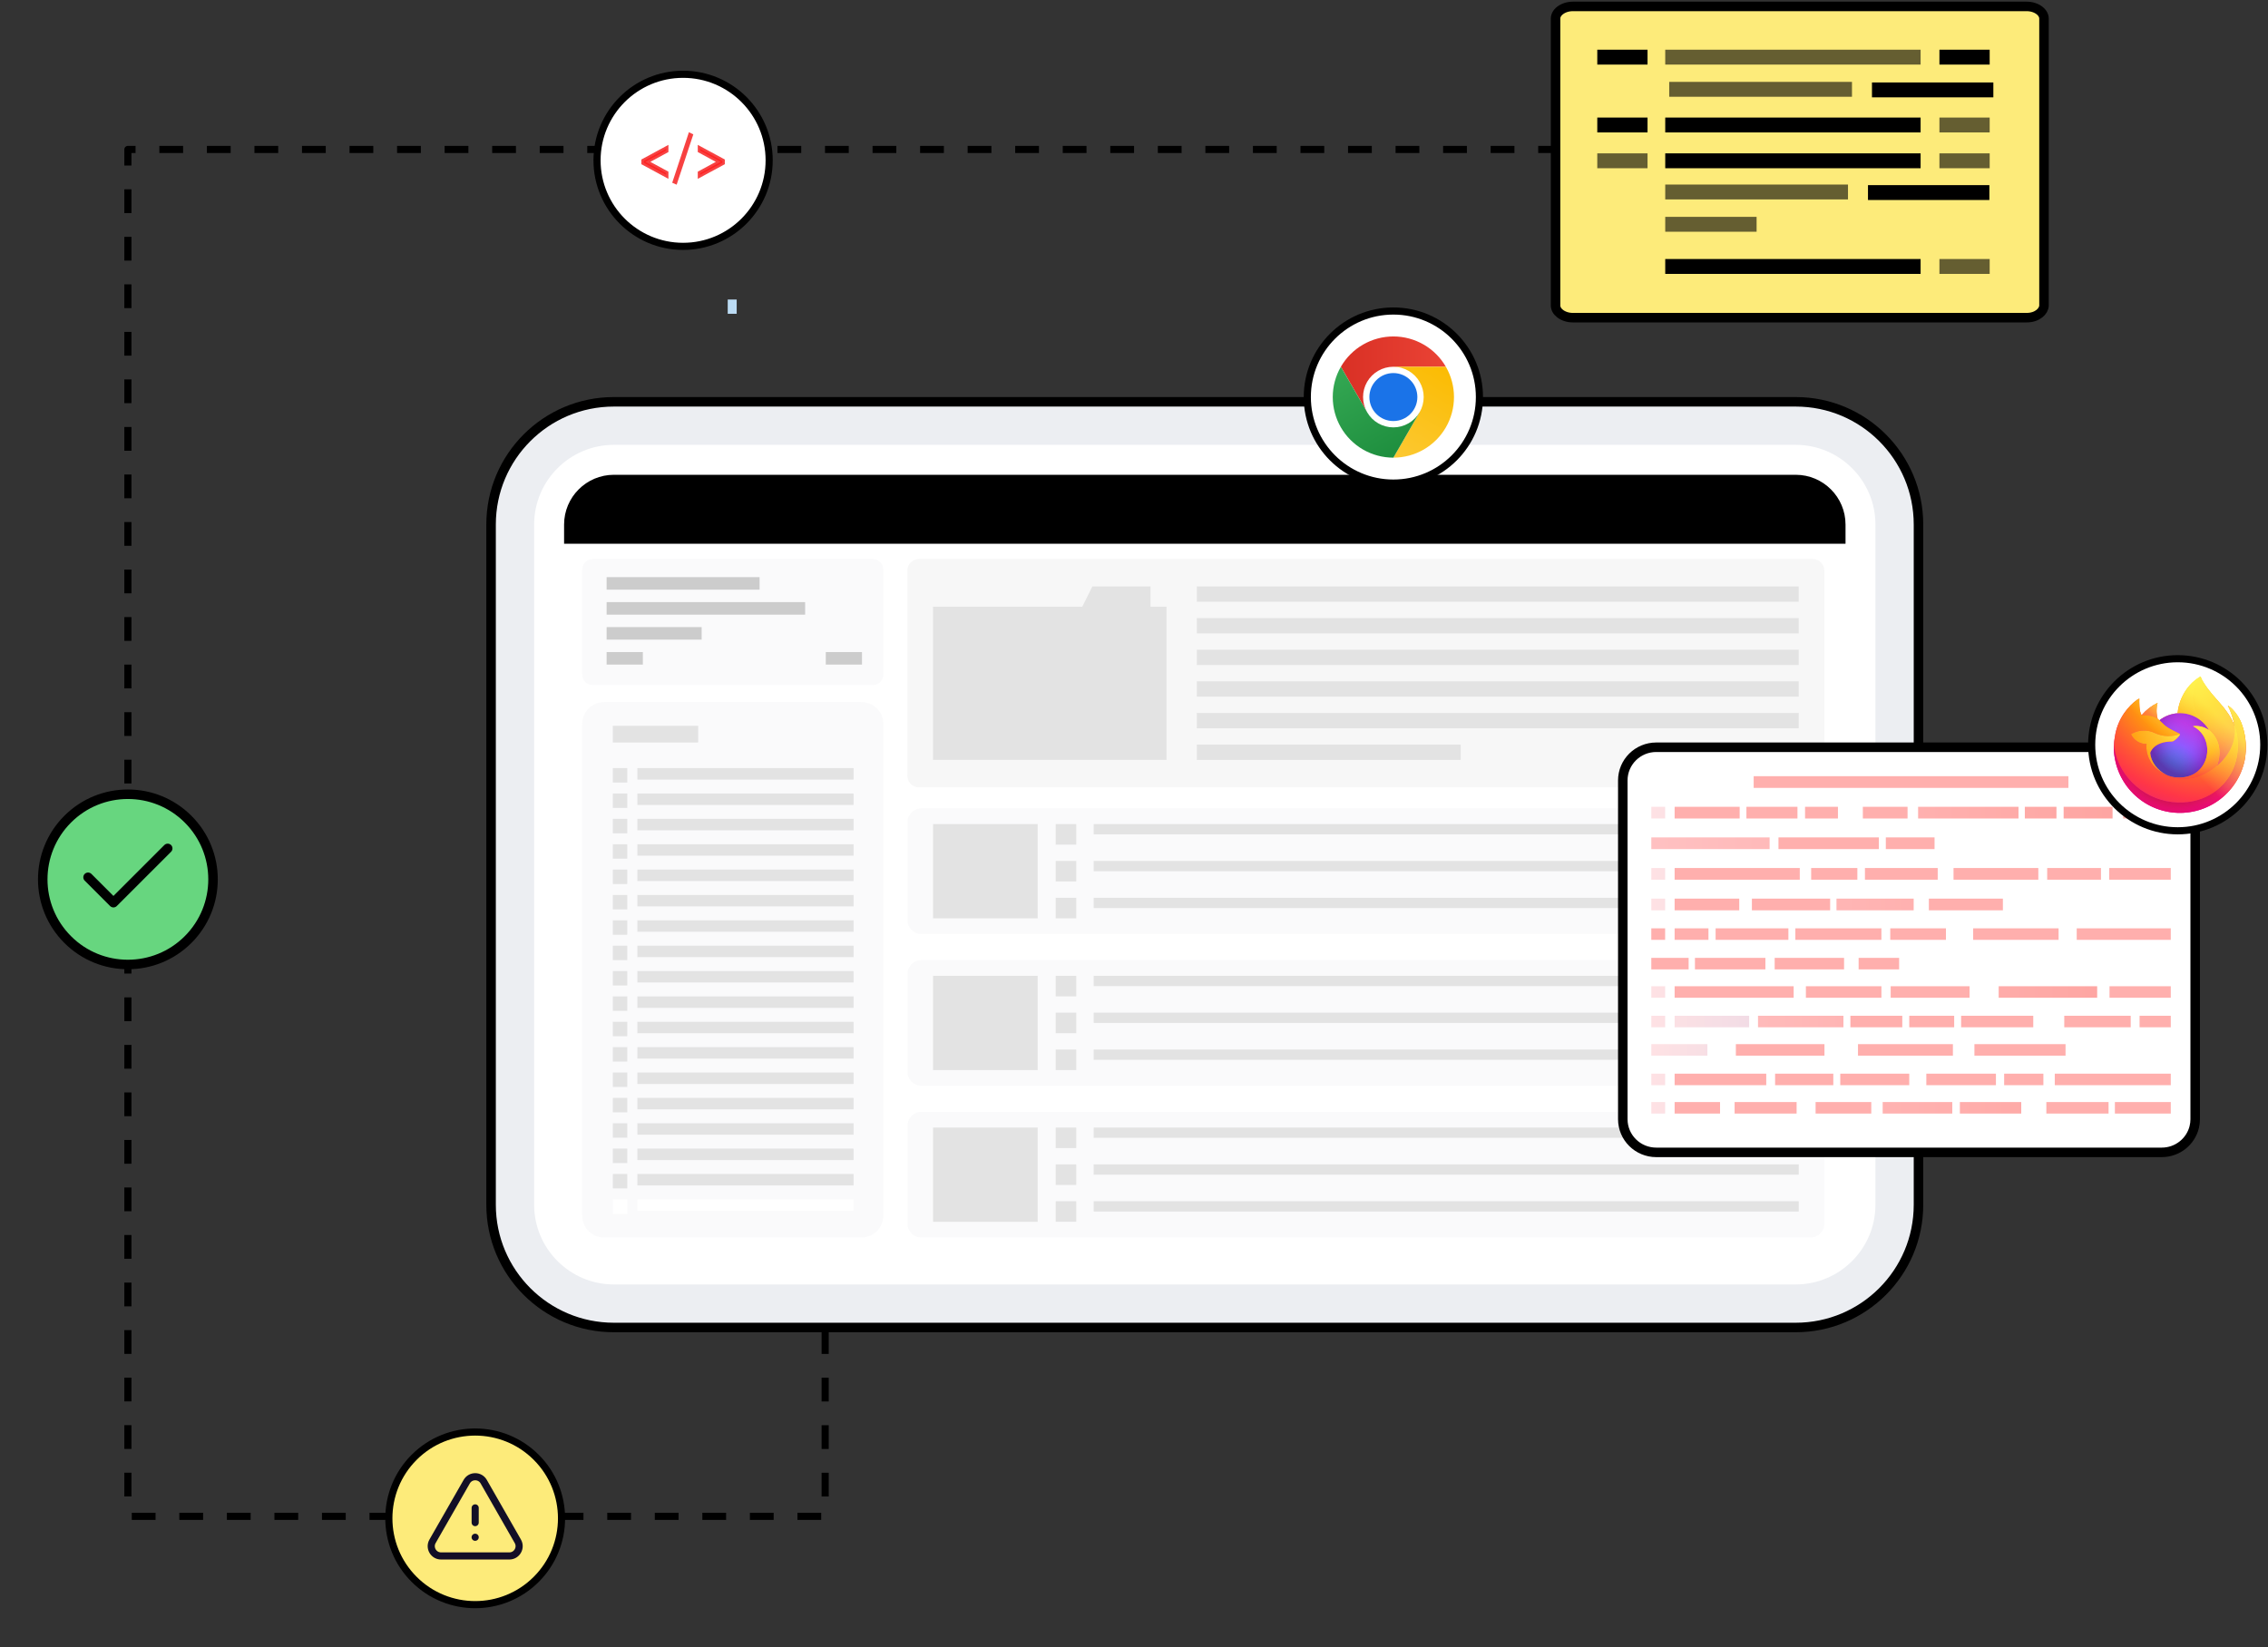 <svg width="954" height="693" viewBox="0 0 954 693" fill="none" xmlns="http://www.w3.org/2000/svg">
<rect x="0" y="0" width="954" height="693" fill="#333333" stroke="none"/>
<path d="M663.78 87.452H660.009" stroke="#BBDBF3" stroke-width="6.007" stroke-miterlimit="10"/>
<path d="M309.876 129.026H306.105" stroke="#BBDBF3" stroke-width="6.007" stroke-miterlimit="10"/>
<path d="M797.776 68.18L804.878 61.078" stroke="white" stroke-width="2.722" stroke-miterlimit="10" stroke-linecap="round" stroke-linejoin="round"/>
<path d="M804.878 68.18L797.776 61.078" stroke="white" stroke-width="2.722" stroke-miterlimit="10" stroke-linecap="round" stroke-linejoin="round"/>
<path d="M755.348 558.549H258.203C229.682 558.549 206.563 535.431 206.563 506.91V220.703C206.563 192.182 229.682 169.064 258.203 169.064H755.344C783.865 169.064 806.983 192.182 806.983 220.703V506.914C806.987 535.431 783.865 558.549 755.348 558.549Z" fill="#ECEEF2" stroke="black" stroke-width="4"/>
<path d="M258.207 540.44C239.718 540.44 224.681 525.399 224.681 506.914V220.703C224.681 202.214 239.722 187.173 258.207 187.173H755.348C773.837 187.173 788.874 202.214 788.874 220.703V506.91C788.874 525.399 773.833 540.436 755.348 540.436H258.207V540.44Z" fill="white"/>
<path d="M776.294 220.712V506.922C776.294 518.448 766.907 527.839 755.352 527.839H258.211C246.661 527.839 237.27 518.452 237.27 506.922V220.712C237.27 209.161 246.657 199.77 258.211 199.77H755.352C766.903 199.774 776.294 209.161 776.294 220.712Z" fill="white"/>
<path d="M776.294 220.712V228.793H237.274V220.712C237.274 209.161 246.661 199.77 258.216 199.77H755.356C766.903 199.774 776.294 209.161 776.294 220.712Z" fill="black"/>
<path opacity="0.3" d="M367.089 288.275H249.356C246.878 288.275 244.874 286.266 244.874 283.793V239.687C244.874 237.209 246.883 235.204 249.356 235.204H367.089C369.567 235.204 371.572 237.213 371.572 239.687V283.793C371.576 286.266 369.567 288.275 367.089 288.275Z" fill="#ECEEF2"/>
<path opacity="0.3" d="M362.335 520.687H254.11C249.009 520.687 244.874 516.552 244.874 511.45V304.63C244.874 299.528 249.009 295.394 254.11 295.394H362.335C367.437 295.394 371.572 299.528 371.572 304.63V511.446C371.576 516.552 367.437 520.687 362.335 520.687Z" fill="#ECEEF2"/>
<path opacity="0.3" d="M386.575 331.289H762.479C765.195 331.289 767.392 329.087 767.392 326.375V240.118C767.392 237.401 765.191 235.204 762.479 235.204H386.575C383.859 235.204 381.662 237.406 381.662 240.118V326.375C381.657 329.091 383.859 331.289 386.575 331.289Z" fill="#E3E3E3"/>
<path d="M459.487 246.755L455.235 255.259H392.476V319.738H490.686V255.259H483.948V246.755H459.487Z" fill="#E3E3E3"/>
<path d="M756.607 246.755H503.421V253.196H756.607V246.755Z" fill="#E3E3E3"/>
<path d="M756.607 260.063H503.421V266.504H756.607V260.063Z" fill="#E3E3E3"/>
<path d="M756.607 273.372H503.421V279.813H756.607V273.372Z" fill="#E3E3E3"/>
<path d="M756.607 286.68H503.421V293.121H756.607V286.68Z" fill="#E3E3E3"/>
<path d="M756.607 299.989H503.421V306.43H756.607V299.989Z" fill="#E3E3E3"/>
<path d="M614.425 313.297H503.421V319.738H614.425V313.297Z" fill="#E3E3E3"/>
<path opacity="0.3" d="M761.575 393.005H387.558C384.348 393.005 381.741 390.402 381.741 387.188V345.945C381.741 342.735 384.344 340.127 387.558 340.127H761.579C764.789 340.127 767.397 342.731 767.397 345.945V387.188C767.392 390.402 764.789 393.005 761.575 393.005Z" fill="#ECEEF2"/>
<path d="M436.482 346.74H392.476V386.397H436.482V346.74Z" fill="#E3E3E3"/>
<path d="M452.707 346.74H444.065V355.382H452.707V346.74Z" fill="#E3E3E3"/>
<path d="M452.707 362.25H444.065V370.892H452.707V362.25Z" fill="#E3E3E3"/>
<path d="M452.707 377.755H444.065V386.397H452.707V377.755Z" fill="#E3E3E3"/>
<path d="M756.612 346.74H460.039V351.063H756.612V346.74Z" fill="#E3E3E3"/>
<path d="M756.612 377.755H460.039V382.078H756.612V377.755Z" fill="#E3E3E3"/>
<path d="M756.612 362.25H460.039V366.573H756.612V362.25Z" fill="#E3E3E3"/>
<path opacity="0.3" d="M761.575 456.848H387.558C384.348 456.848 381.741 454.245 381.741 451.031V409.787C381.741 406.577 384.344 403.97 387.558 403.97H761.579C764.789 403.97 767.397 406.573 767.397 409.787V451.031C767.392 454.241 764.789 456.848 761.575 456.848Z" fill="#ECEEF2"/>
<path d="M436.482 410.583H392.476V450.24H436.482V410.583Z" fill="#E3E3E3"/>
<path d="M452.707 410.583H444.065V419.225H452.707V410.583Z" fill="#E3E3E3"/>
<path d="M452.707 426.088H444.065V434.73H452.707V426.088Z" fill="#E3E3E3"/>
<path d="M452.707 441.594H444.065V450.236H452.707V441.594Z" fill="#E3E3E3"/>
<path d="M756.612 410.583H460.039V414.906H756.612V410.583Z" fill="#E3E3E3"/>
<path d="M756.612 441.594H460.039V445.917H756.612V441.594Z" fill="#E3E3E3"/>
<path d="M756.612 426.088H460.039V430.411H756.612V426.088Z" fill="#E3E3E3"/>
<path opacity="0.3" d="M761.575 520.687H387.558C384.348 520.687 381.741 518.084 381.741 514.87V473.626C381.741 470.416 384.344 467.809 387.558 467.809H761.579C764.789 467.809 767.397 470.412 767.397 473.626V514.87C767.392 518.084 764.789 520.687 761.575 520.687Z" fill="#ECEEF2"/>
<path d="M436.482 474.421H392.476V514.079H436.482V474.421Z" fill="#E3E3E3"/>
<path d="M452.707 474.421H444.065V483.063H452.707V474.421Z" fill="#E3E3E3"/>
<path d="M452.707 489.927H444.065V498.569H452.707V489.927Z" fill="#E3E3E3"/>
<path d="M452.707 505.432H444.065V514.074H452.707V505.432Z" fill="#E3E3E3"/>
<path d="M756.612 474.421H460.039V478.744H756.612V474.421Z" fill="#E3E3E3"/>
<path d="M756.612 505.432H460.039V509.755H756.612V505.432Z" fill="#E3E3E3"/>
<path d="M756.612 489.927H460.039V494.25H756.612V489.927Z" fill="#E3E3E3"/>
<path d="M319.506 242.838H255.165V248.107H319.506V242.838Z" fill="#CCCCCC"/>
<path d="M338.665 253.347H255.165V258.616H338.665V253.347Z" fill="#CCCCCC"/>
<path d="M295.144 263.855H255.165V269.124H295.144V263.855Z" fill="#CCCCCC"/>
<path d="M270.403 274.36H255.165V279.629H270.403V274.36Z" fill="#CCCCCC"/>
<path d="M362.59 274.36H347.353V279.629H362.59V274.36Z" fill="#CCCCCC"/>
<path opacity="0.5" d="M293.667 305.375H257.78V312.41H293.667V305.375Z" fill="#CCCCCC"/>
<path opacity="0.5" d="M359.033 323.199H268.105V328.008H359.033V323.199Z" fill="#CCCCCC"/>
<path opacity="0.5" d="M263.849 323.199H257.78V329.267H263.849V323.199Z" fill="#CCCCCC"/>
<path opacity="0.5" d="M359.033 333.875H268.105V338.684H359.033V333.875Z" fill="#CCCCCC"/>
<path opacity="0.5" d="M263.849 333.875H257.78V339.943H263.849V333.875Z" fill="#CCCCCC"/>
<path opacity="0.5" d="M359.033 344.547H268.105V349.356H359.033V344.547Z" fill="#CCCCCC"/>
<path opacity="0.5" d="M263.849 344.547H257.78V350.615H263.849V344.547Z" fill="#CCCCCC"/>
<path opacity="0.5" d="M359.033 355.219H268.105V360.027H359.033V355.219Z" fill="#CCCCCC"/>
<path opacity="0.5" d="M263.849 355.219H257.78V361.287H263.849V355.219Z" fill="#CCCCCC"/>
<path opacity="0.5" d="M359.033 365.891H268.105V370.699H359.033V365.891Z" fill="#CCCCCC"/>
<path opacity="0.5" d="M263.849 365.891H257.78V371.959H263.849V365.891Z" fill="#CCCCCC"/>
<path opacity="0.5" d="M359.033 376.562H268.105V381.371H359.033V376.562Z" fill="#CCCCCC"/>
<path opacity="0.5" d="M263.849 376.562H257.78V382.631H263.849V376.562Z" fill="#CCCCCC"/>
<path opacity="0.5" d="M359.033 387.234H268.105V392.043H359.033V387.234Z" fill="#CCCCCC"/>
<path opacity="0.5" d="M263.849 387.234H257.78V393.303H263.849V387.234Z" fill="#CCCCCC"/>
<path opacity="0.5" d="M359.033 397.91H268.105V402.719H359.033V397.91Z" fill="#CCCCCC"/>
<path opacity="0.5" d="M263.849 397.91H257.78V403.979H263.849V397.91Z" fill="#CCCCCC"/>
<path opacity="0.5" d="M359.033 408.582H268.105V413.391H359.033V408.582Z" fill="#CCCCCC"/>
<path opacity="0.5" d="M263.849 408.582H257.78V414.651H263.849V408.582Z" fill="#CCCCCC"/>
<path opacity="0.5" d="M359.033 419.254H268.105V424.063H359.033V419.254Z" fill="#CCCCCC"/>
<path opacity="0.5" d="M263.849 419.254H257.78V425.322H263.849V419.254Z" fill="#CCCCCC"/>
<path opacity="0.5" d="M359.033 429.926H268.105V434.735H359.033V429.926Z" fill="#CCCCCC"/>
<path opacity="0.5" d="M263.849 429.926H257.78V435.994H263.849V429.926Z" fill="#CCCCCC"/>
<path opacity="0.5" d="M359.033 440.598H268.105V445.406H359.033V440.598Z" fill="#CCCCCC"/>
<path opacity="0.5" d="M263.849 440.598H257.78V446.666H263.849V440.598Z" fill="#CCCCCC"/>
<path opacity="0.5" d="M359.033 451.274H268.105V456.082H359.033V451.274Z" fill="#CCCCCC"/>
<path opacity="0.5" d="M263.849 451.274H257.78V457.342H263.849V451.274Z" fill="#CCCCCC"/>
<path opacity="0.5" d="M359.033 461.946H268.105V466.754H359.033V461.946Z" fill="#CCCCCC"/>
<path opacity="0.5" d="M263.849 461.946H257.78V468.014H263.849V461.946Z" fill="#CCCCCC"/>
<path opacity="0.5" d="M359.033 472.617H268.105V477.426H359.033V472.617Z" fill="#CCCCCC"/>
<path opacity="0.5" d="M263.849 472.617H257.78V478.686H263.849V472.617Z" fill="#CCCCCC"/>
<path opacity="0.5" d="M359.033 483.289H268.105V488.098H359.033V483.289Z" fill="#CCCCCC"/>
<path opacity="0.5" d="M263.849 483.289H257.78V489.358H263.849V483.289Z" fill="#CCCCCC"/>
<path opacity="0.5" d="M359.033 493.961H268.105V498.77H359.033V493.961Z" fill="#CCCCCC"/>
<path opacity="0.5" d="M263.849 493.961H257.78V500.029H263.849V493.961Z" fill="#CCCCCC"/>
<path d="M359.033 504.633H268.105V509.442H359.033V504.633Z" fill="white"/>
<path d="M263.849 504.633H257.78V510.701H263.849V504.633Z" fill="white"/>
<path d="M922.999 474.12L922.999 474.123C921.541 480.273 915.968 484.866 909.305 484.866H696.674C688.889 484.866 682.606 478.606 682.606 470.914V328.362C682.606 320.669 688.889 314.41 696.674 314.41H909.305C917.087 314.41 923.374 320.669 923.374 328.362V470.913C923.374 472.019 923.244 473.094 922.999 474.12Z" fill="white" stroke="black" stroke-width="4"/>
<path d="M700.412 390.6H694.596V395.447H700.412V390.6Z" fill="#FFAFAD"/>
<path d="M752.258 390.6H721.649V395.447H752.258V390.6Z" fill="#FFAFAD"/>
<path d="M791.384 390.6H755.186V395.447H791.384V390.6Z" fill="#FFAFAD"/>
<path d="M818.533 390.6H795.111V395.447H818.533V390.6Z" fill="#FFAFAD"/>
<path d="M865.909 390.6H829.978V395.447H865.909V390.6Z" fill="#FFAFAD"/>
<path d="M913.108 390.6H873.54V395.447H913.108V390.6Z" fill="#FFAFAD"/>
<path d="M718.633 390.6H704.405V395.447H718.633V390.6Z" fill="#FFAFAD"/>
<path d="M710.293 403.026H694.596V407.873H710.293V403.026Z" fill="#FFAFAD"/>
<path d="M742.589 403.026H712.956V407.873H742.589V403.026Z" fill="#FFAFAD"/>
<path d="M775.68 403.026H746.491V407.873H775.68V403.026Z" fill="#FFAFAD"/>
<path d="M798.835 403.026H781.801V407.873H798.835V403.026Z" fill="#FFAFAD"/>
<path d="M700.412 414.964H694.596V419.811H700.412V414.964Z" fill="url(#paint0_linear_3356_3879)"/>
<path d="M754.476 414.964H704.405V419.811H754.476V414.964Z" fill="#FFAFAD"/>
<path d="M791.384 414.964H759.622V419.811H791.384V414.964Z" fill="#FFAFAD"/>
<path d="M828.468 414.964H795.287V419.811H828.468V414.964Z" fill="#FFAFAD"/>
<path d="M882.144 414.964H840.712V419.811H882.144V414.964Z" fill="url(#paint1_linear_3356_3879)"/>
<path d="M913.108 414.964H887.335V419.811H913.108V414.964Z" fill="#FFAFAD"/>
<path d="M700.412 427.389H694.596V432.237H700.412V427.389Z" fill="url(#paint2_linear_3356_3879)"/>
<path d="M800.167 427.389H778.342V432.237H800.167V427.389Z" fill="#FFAFAD"/>
<path d="M821.993 427.389H803.096V432.237H821.993V427.389Z" fill="#FFAFAD"/>
<path d="M855.263 427.389H824.92V432.237H855.263V427.389Z" fill="#FFAFAD"/>
<path d="M896.25 427.389H868.303V432.237H896.25V427.389Z" fill="#FFAFAD"/>
<path d="M913.107 427.389H899.978V432.237H913.107V427.389Z" fill="#FFAFAD"/>
<path d="M775.413 427.389H739.481V432.237H775.413V427.389Z" fill="url(#paint3_linear_3356_3879)"/>
<path d="M735.756 427.389H704.405V432.237H735.756V427.389Z" fill="url(#paint4_linear_3356_3879)"/>
<path d="M718.189 439.327H694.596V444.174H718.189V439.327Z" fill="url(#paint5_linear_3356_3879)"/>
<path d="M767.429 439.327H730.167V444.174H767.429V439.327Z" fill="#FFAFAD"/>
<path d="M821.46 439.327H781.536V444.174H821.46V439.327Z" fill="#FFAFAD"/>
<path d="M868.837 439.327H830.51V444.174H868.837V439.327Z" fill="#FFAFAD"/>
<path d="M700.412 451.753H694.596V456.6H700.412V451.753Z" fill="url(#paint6_linear_3356_3879)"/>
<path d="M803.095 451.753H774.083V456.6H803.095V451.753Z" fill="#FFAFAD"/>
<path d="M839.56 451.753H810.282V456.6H839.56V451.753Z" fill="#FFAFAD"/>
<path d="M859.521 451.753H843.019V456.6H859.521V451.753Z" fill="#FFAFAD"/>
<path d="M913.108 451.753H864.312V456.6H913.108V451.753Z" fill="#FFAFAD"/>
<path d="M771.157 451.753H746.669V456.6H771.157V451.753Z" fill="#FFAFAD"/>
<path d="M742.943 451.753H704.405V456.6H742.943V451.753Z" fill="#FFAFAD"/>
<path d="M700.412 463.691H694.596V468.538H700.412V463.691Z" fill="url(#paint7_linear_3356_3879)"/>
<path d="M723.513 463.691H704.405V468.538H723.513V463.691Z" fill="#FFAFAD"/>
<path d="M755.718 463.691H729.634V468.538H755.718V463.691Z" fill="#FFAFAD"/>
<path d="M787.125 463.691H763.703V468.538H787.125V463.691Z" fill="#FFAFAD"/>
<path d="M821.193 463.691H791.916V468.538H821.193V463.691Z" fill="url(#paint8_linear_3356_3879)"/>
<path d="M850.207 463.691H824.389V468.538H850.207V463.691Z" fill="url(#paint9_linear_3356_3879)"/>
<path d="M886.936 463.691H860.764V468.538H886.936V463.691Z" fill="#FFAFAD"/>
<path d="M913.108 463.691H889.598V468.538H913.108V463.691Z" fill="#FFAFAD"/>
<path d="M700.412 365.221H694.596V370.143H700.412V365.221Z" fill="url(#paint10_linear_3356_3879)"/>
<path d="M757.049 365.221H704.405V370.143H757.049V365.221Z" fill="#FFAFAD"/>
<path d="M781.269 365.221H761.839V370.143H781.269V365.221Z" fill="#FFAFAD"/>
<path d="M815.071 365.221H784.463V370.143H815.071V365.221Z" fill="#FFAFAD"/>
<path d="M857.391 365.221H821.726V370.143H857.391V365.221Z" fill="#FFAFAD"/>
<path d="M883.742 365.221H861.118V370.143H883.742V365.221Z" fill="#FFAFAD"/>
<path d="M913.107 365.221H887.202V370.143H913.107V365.221Z" fill="#FFAFAD"/>
<path d="M700.412 378.1H694.596V383.021H700.412V378.1Z" fill="url(#paint11_linear_3356_3879)"/>
<path d="M731.586 378.1H704.405V383.021H731.586V378.1Z" fill="#FFAFAD"/>
<path d="M769.824 378.1H736.909V383.021H769.824V378.1Z" fill="#FFAFAD"/>
<path d="M804.958 378.1H772.486V383.021H804.958V378.1Z" fill="url(#paint12_linear_3356_3879)"/>
<path d="M842.486 378.1H811.345V383.021H842.486V378.1Z" fill="#FFAFAD"/>
<path d="M700.412 339.464H694.596V344.386H700.412V339.464Z" fill="url(#paint13_linear_3356_3879)"/>
<path d="M731.764 339.464H704.405V344.386H731.764V339.464Z" fill="#FFAFAD"/>
<path d="M756.074 339.464H734.604V344.386H756.074V339.464Z" fill="#FFAFAD"/>
<path d="M773.107 339.464H759.267V344.386H773.107V339.464Z" fill="#FFAFAD"/>
<path d="M802.385 339.464H783.576V344.386H802.385V339.464Z" fill="#FFAFAD"/>
<path d="M865.022 339.464H851.714V344.386H865.022V339.464Z" fill="url(#paint14_linear_3356_3879)"/>
<path d="M888.62 339.464H868.037V344.386H888.62V339.464Z" fill="url(#paint15_linear_3356_3879)"/>
<path d="M913.108 339.464H893.059V344.386H913.108V339.464Z" fill="#FFAFAD"/>
<path d="M849.051 339.464H806.82V344.386H849.051V339.464Z" fill="url(#paint16_linear_3356_3879)"/>
<path d="M744.362 352.343H694.596V357.265H744.362V352.343Z" fill="url(#paint17_linear_3356_3879)"/>
<path d="M790.319 352.343H748.088V357.265H790.319V352.343Z" fill="#FFAFAD"/>
<path d="M813.741 352.343H793.247V357.265H813.741V352.343Z" fill="#FFAFAD"/>
<path d="M870.048 326.586H737.658V331.508H870.048V326.586Z" fill="#FFAFAD"/>
<circle cx="586.1" cy="167.063" r="36.202" fill="white" stroke="black" stroke-width="3"/>
<g clip-path="url(#clip0_3356_3879)">
<path d="M586.101 179.808C593.142 179.808 598.851 174.099 598.851 167.058C598.851 160.016 593.142 154.308 586.101 154.308C579.059 154.308 573.351 160.016 573.351 167.058C573.351 174.099 579.059 179.808 586.101 179.808Z" fill="white"/>
<path d="M586.101 154.313H608.181C605.943 150.437 602.725 147.217 598.848 144.979C594.972 142.741 590.575 141.563 586.099 141.563C581.623 141.564 577.226 142.742 573.35 144.981C569.474 147.22 566.256 150.439 564.019 154.316L575.059 173.438L575.069 173.436C573.946 171.499 573.353 169.301 573.351 167.062C573.348 164.823 573.936 162.623 575.055 160.684C576.173 158.745 577.783 157.135 579.723 156.016C581.662 154.898 583.862 154.311 586.101 154.313V154.313Z" fill="url(#paint18_linear_3356_3879)"/>
<path d="M586.101 177.157C591.675 177.157 596.194 172.638 596.194 167.063C596.194 161.489 591.675 156.969 586.101 156.969C580.526 156.969 576.007 161.489 576.007 167.063C576.007 172.638 580.526 177.157 586.101 177.157Z" fill="#1A73E8"/>
<path d="M597.141 173.441L586.101 192.563C590.577 192.564 594.974 191.386 598.851 189.148C602.727 186.91 605.946 183.691 608.184 179.815C610.422 175.938 611.599 171.541 611.598 167.065C611.598 162.589 610.418 158.192 608.179 154.317H586.099L586.097 154.326C588.335 154.322 590.536 154.908 592.476 156.025C594.416 157.142 596.027 158.751 597.147 160.69C598.267 162.628 598.856 164.828 598.855 167.066C598.854 169.305 598.263 171.504 597.141 173.441V173.441Z" fill="url(#paint19_linear_3356_3879)"/>
<path d="M575.06 173.441L564.02 154.32C561.781 158.196 560.603 162.593 560.603 167.069C560.602 171.545 561.781 175.942 564.019 179.818C566.257 183.694 569.477 186.913 573.353 189.15C577.23 191.387 581.627 192.564 586.103 192.563L597.143 173.441L597.136 173.434C596.021 175.375 594.413 176.988 592.475 178.109C590.538 179.231 588.339 179.822 586.1 179.822C583.862 179.823 581.662 179.234 579.724 178.113C577.786 176.993 576.177 175.382 575.06 173.441V173.441Z" fill="url(#paint20_linear_3356_3879)"/>
</g>
<circle cx="916.031" cy="313.361" r="36.202" fill="white" stroke="black" stroke-width="3"/>
<g clip-path="url(#clip1_3356_3879)">
<path d="M942.68 303.92C941.472 301.012 939.02 297.872 937.101 296.88C938.47 299.531 939.42 302.378 939.917 305.319L939.922 305.366C936.778 297.529 931.447 294.365 927.091 287.482C926.871 287.134 926.65 286.786 926.436 286.417C926.313 286.207 926.215 286.018 926.129 285.843C925.949 285.493 925.81 285.124 925.715 284.742C925.715 284.724 925.708 284.707 925.697 284.694C925.685 284.681 925.669 284.672 925.651 284.67C925.634 284.665 925.616 284.665 925.599 284.67C925.595 284.67 925.59 284.676 925.585 284.678C925.581 284.679 925.572 284.686 925.565 284.689L925.576 284.67C918.59 288.76 916.218 296.332 916.003 300.121C913.212 300.312 910.543 301.34 908.346 303.071C908.116 302.877 907.877 302.695 907.628 302.527C906.994 300.309 906.967 297.961 907.55 295.729C904.984 296.972 902.704 298.733 900.855 300.903H900.842C899.74 299.506 899.817 294.898 899.88 293.936C899.554 294.067 899.243 294.232 898.952 294.429C897.978 295.124 897.069 295.903 896.233 296.758C895.281 297.723 894.411 298.767 893.633 299.877V299.882V299.877C891.845 302.411 890.577 305.275 889.901 308.302L889.864 308.486C889.812 308.73 889.623 309.956 889.591 310.222C889.591 310.243 889.586 310.262 889.584 310.283C889.341 311.549 889.19 312.83 889.133 314.118V314.261C889.145 321.221 891.766 327.924 896.479 333.046C901.191 338.168 907.653 341.337 914.588 341.927C921.523 342.518 928.427 340.487 933.938 336.236C939.449 331.985 943.166 325.822 944.355 318.965C944.402 318.606 944.44 318.25 944.482 317.888C945.055 313.153 944.434 308.35 942.677 303.916L942.68 303.92ZM910.623 325.693C910.753 325.756 910.875 325.823 911.009 325.883L911.028 325.895C910.893 325.83 910.758 325.763 910.623 325.693V325.693ZM939.923 305.374V305.347L939.928 305.377L939.923 305.374Z" fill="url(#paint21_linear_3356_3879)"/>
<path d="M942.68 303.92C941.472 301.012 939.02 297.872 937.101 296.88C938.47 299.531 939.42 302.378 939.918 305.319V305.346L939.923 305.375C942.067 311.51 941.757 318.237 939.057 324.149C935.869 330.989 928.156 337.999 916.078 337.655C903.031 337.285 891.535 327.601 889.389 314.92C888.998 312.92 889.389 311.906 889.586 310.28C889.318 311.543 889.168 312.828 889.139 314.118V314.262C889.151 321.222 891.772 327.924 896.485 333.046C901.197 338.168 907.659 341.337 914.594 341.928C921.529 342.519 928.433 340.488 933.944 336.237C939.455 331.986 943.172 325.823 944.361 318.965C944.408 318.606 944.446 318.251 944.487 317.889C945.06 313.154 944.44 308.35 942.683 303.916L942.68 303.92Z" fill="url(#paint22_radial_3356_3879)"/>
<path d="M942.68 303.92C941.472 301.012 939.02 297.872 937.101 296.88C938.47 299.531 939.42 302.378 939.918 305.319V305.346L939.923 305.375C942.067 311.51 941.757 318.237 939.057 324.149C935.869 330.989 928.156 337.999 916.078 337.655C903.031 337.285 891.535 327.601 889.389 314.92C888.998 312.92 889.389 311.906 889.586 310.28C889.318 311.543 889.168 312.828 889.139 314.118V314.262C889.151 321.222 891.772 327.924 896.485 333.046C901.197 338.168 907.659 341.337 914.594 341.928C921.529 342.519 928.433 340.488 933.944 336.237C939.455 331.986 943.172 325.823 944.361 318.965C944.408 318.606 944.446 318.251 944.487 317.889C945.06 313.154 944.44 308.35 942.683 303.916L942.68 303.92Z" fill="url(#paint23_radial_3356_3879)"/>
<path d="M929.16 307.185C929.22 307.227 929.276 307.27 929.333 307.312C928.634 306.073 927.765 304.939 926.749 303.943C918.102 295.295 924.484 285.198 925.56 284.681L925.57 284.666C918.584 288.756 916.212 296.327 915.997 300.116C916.321 300.094 916.643 300.067 916.974 300.067C919.453 300.072 921.886 300.733 924.027 301.983C926.167 303.233 927.938 305.027 929.16 307.184V307.185Z" fill="url(#paint24_radial_3356_3879)"/>
<path d="M916.989 308.915C916.943 309.606 914.498 311.993 913.644 311.993C905.735 311.993 904.451 316.777 904.451 316.777C904.801 320.806 907.608 324.126 911.002 325.877C911.157 325.957 911.314 326.03 911.471 326.101C911.744 326.221 912.016 326.333 912.288 326.435C913.453 326.847 914.673 327.083 915.907 327.133C929.772 327.784 932.456 310.556 922.451 305.554C924.811 305.247 927.201 305.827 929.158 307.182C927.936 305.026 926.165 303.231 924.024 301.981C921.884 300.731 919.451 300.07 916.972 300.065C916.642 300.065 916.319 300.093 915.995 300.115C913.204 300.306 910.535 301.334 908.337 303.065C908.762 303.424 909.24 303.903 910.249 304.897C912.136 306.757 916.976 308.683 916.987 308.909L916.989 308.915Z" fill="url(#paint25_radial_3356_3879)"/>
<path d="M916.989 308.915C916.943 309.606 914.498 311.993 913.644 311.993C905.735 311.993 904.451 316.777 904.451 316.777C904.801 320.806 907.608 324.126 911.002 325.877C911.157 325.957 911.314 326.03 911.471 326.101C911.744 326.221 912.016 326.333 912.288 326.435C913.453 326.847 914.673 327.083 915.907 327.133C929.772 327.784 932.456 310.556 922.451 305.554C924.811 305.247 927.201 305.827 929.158 307.182C927.936 305.026 926.165 303.231 924.024 301.981C921.884 300.731 919.451 300.07 916.972 300.065C916.642 300.065 916.319 300.093 915.995 300.115C913.204 300.306 910.535 301.334 908.337 303.065C908.762 303.424 909.24 303.903 910.249 304.897C912.136 306.757 916.976 308.683 916.987 308.909L916.989 308.915Z" fill="url(#paint26_radial_3356_3879)"/>
<path d="M907.042 302.147C907.268 302.291 907.453 302.416 907.616 302.528C906.983 300.31 906.956 297.962 907.538 295.73C904.972 296.973 902.693 298.735 900.843 300.904C900.979 300.901 905.013 300.828 907.042 302.147V302.147Z" fill="url(#paint27_radial_3356_3879)"/>
<path d="M889.384 314.921C891.531 327.602 903.026 337.29 916.073 337.656C928.151 337.998 935.866 330.986 939.052 324.15C941.752 318.238 942.062 311.512 939.918 305.377V305.35C939.918 305.329 939.913 305.317 939.918 305.324L939.923 305.37C940.909 311.812 937.633 318.051 932.509 322.278L932.494 322.314C922.511 330.445 912.959 327.218 911.029 325.902C910.894 325.837 910.759 325.77 910.624 325.7C904.805 322.919 902.4 317.62 902.917 313.07C901.535 313.09 900.178 312.709 899.008 311.974C897.839 311.238 896.908 310.179 896.328 308.925C897.856 307.99 899.598 307.46 901.388 307.389C903.178 307.317 904.957 307.705 906.554 308.515C909.848 310.01 913.595 310.157 916.996 308.925C916.985 308.699 912.145 306.772 910.257 304.914C909.249 303.92 908.77 303.441 908.346 303.082C908.117 302.887 907.878 302.706 907.629 302.538C907.464 302.425 907.278 302.303 907.055 302.157C905.026 300.838 900.991 300.91 900.858 300.914H900.845C899.743 299.516 899.82 294.909 899.883 293.947C899.557 294.078 899.246 294.243 898.955 294.44C897.981 295.134 897.072 295.914 896.236 296.769C895.28 297.731 894.407 298.772 893.625 299.881V299.885V299.88C891.837 302.415 890.569 305.278 889.894 308.305C889.88 308.362 888.892 312.682 889.379 314.923L889.384 314.921Z" fill="url(#paint28_radial_3356_3879)"/>
<path d="M926.749 303.941C927.764 304.939 928.634 306.074 929.332 307.314C929.485 307.43 929.628 307.545 929.749 307.656C936.055 313.469 932.751 321.686 932.505 322.267C937.627 318.047 940.901 311.804 939.918 305.359C936.772 297.516 931.435 294.351 927.087 287.469C926.866 287.121 926.646 286.772 926.431 286.404C926.309 286.193 926.21 286.004 926.125 285.83C925.944 285.48 925.805 285.11 925.71 284.728C925.71 284.71 925.704 284.693 925.692 284.68C925.681 284.667 925.664 284.658 925.647 284.656C925.63 284.652 925.612 284.652 925.595 284.656C925.591 284.656 925.585 284.663 925.581 284.664C925.577 284.666 925.567 284.672 925.561 284.675C924.485 285.185 918.105 295.289 926.752 303.929L926.749 303.941Z" fill="url(#paint29_radial_3356_3879)"/>
<path d="M929.748 307.659C929.627 307.548 929.484 307.433 929.331 307.317C929.275 307.275 929.219 307.233 929.159 307.19C927.202 305.835 924.812 305.255 922.452 305.562C932.456 310.564 929.772 327.787 915.908 327.141C914.674 327.091 913.454 326.855 912.289 326.443C912.017 326.341 911.744 326.23 911.472 326.109C911.315 326.037 911.158 325.965 911.003 325.885L911.022 325.897C912.956 327.217 922.505 330.441 932.487 322.309L932.503 322.273C932.752 321.692 936.056 313.475 929.747 307.662L929.748 307.659Z" fill="url(#paint30_radial_3356_3879)"/>
<path d="M904.451 316.773C904.451 316.773 905.735 311.988 913.644 311.988C914.499 311.988 916.946 309.602 916.989 308.91C913.589 310.142 909.841 309.995 906.548 308.5C904.95 307.689 903.171 307.302 901.381 307.374C899.591 307.445 897.849 307.974 896.321 308.91C896.901 310.164 897.832 311.223 899.001 311.959C900.171 312.694 901.529 313.075 902.91 313.055C902.395 317.602 904.799 322.901 910.617 325.685C910.747 325.748 910.869 325.815 911.003 325.875C907.606 324.12 904.802 320.802 904.451 316.775V316.773Z" fill="url(#paint31_radial_3356_3879)"/>
<path d="M942.68 303.92C941.472 301.012 939.02 297.872 937.101 296.88C938.47 299.531 939.42 302.378 939.917 305.319L939.922 305.366C936.778 297.529 931.447 294.365 927.091 287.482C926.871 287.134 926.65 286.786 926.436 286.417C926.313 286.207 926.215 286.018 926.129 285.843C925.949 285.493 925.81 285.124 925.715 284.742C925.715 284.724 925.708 284.707 925.697 284.694C925.685 284.681 925.669 284.672 925.651 284.67C925.634 284.665 925.616 284.665 925.599 284.67C925.595 284.67 925.59 284.676 925.585 284.678C925.581 284.679 925.572 284.686 925.565 284.689L925.576 284.67C918.59 288.76 916.218 296.332 916.003 300.121C916.327 300.098 916.649 300.071 916.98 300.071C919.459 300.076 921.892 300.737 924.032 301.987C926.173 303.237 927.944 305.032 929.166 307.188C927.209 305.833 924.819 305.253 922.459 305.56C932.463 310.562 929.779 327.785 915.915 327.139C914.681 327.088 913.461 326.853 912.296 326.441C912.024 326.339 911.752 326.228 911.479 326.107C911.322 326.035 911.165 325.963 911.01 325.883L911.03 325.895C910.895 325.83 910.76 325.763 910.625 325.693C910.755 325.756 910.877 325.823 911.01 325.883C907.614 324.127 904.809 320.809 904.459 316.783C904.459 316.783 905.743 311.998 913.652 311.998C914.506 311.998 916.953 309.612 916.997 308.92C916.986 308.694 912.145 306.768 910.258 304.909C909.25 303.915 908.771 303.436 908.347 303.077C908.118 302.883 907.878 302.701 907.629 302.533C906.996 300.314 906.969 297.967 907.551 295.735C904.985 296.977 902.706 298.739 900.856 300.909H900.843C899.741 299.511 899.819 294.904 899.882 293.942C899.556 294.073 899.244 294.238 898.953 294.435C897.98 295.129 897.07 295.909 896.235 296.764C895.282 297.729 894.413 298.773 893.635 299.883V299.887V299.882C891.847 302.417 890.578 305.28 889.903 308.308L889.866 308.491C889.813 308.736 889.578 309.979 889.545 310.246C889.33 311.529 889.193 312.824 889.134 314.123V314.267C889.147 321.227 891.768 327.93 896.48 333.051C901.193 338.173 907.654 341.343 914.589 341.933C921.524 342.524 928.429 340.493 933.94 336.242C939.451 331.991 943.168 325.828 944.357 318.97C944.403 318.611 944.441 318.256 944.483 317.894C945.056 313.159 944.436 308.356 942.679 303.921L942.68 303.92ZM939.921 305.349L939.926 305.378L939.921 305.349Z" fill="url(#paint32_linear_3356_3879)"/>
</g>
<path d="M347.092 559.668V638.008H53.794V62.877H654.721" stroke="black" stroke-width="3" stroke-linejoin="round" stroke-dasharray="10 10"/>
<circle cx="287.335" cy="67.456" r="36.202" fill="white" stroke="black" stroke-width="3"/>
<path d="M273.323 68.54L280.663 72.532V74.406L270.283 68.789V67.414L280.663 61.797V63.671L273.323 67.661L272.515 68.101L273.323 68.54Z" fill="#FE2323" stroke="#F74242"/>
<path d="M291.027 56.788L284.323 77.029L283.376 76.613L290.073 56.34L291.027 56.788Z" fill="#FE2323" stroke="#F74242"/>
<path d="M301.348 67.662L294.008 63.67V61.796L304.387 67.414V68.79L294.008 74.406V72.532L301.348 68.54L302.156 68.101L301.348 67.662Z" fill="#FE2323" stroke="#F74242"/>
<path d="M225.561 613.168C239.744 627.35 239.744 650.345 225.561 664.527C211.379 678.71 188.384 678.71 174.202 664.527C160.019 650.345 160.019 627.35 174.202 613.168C188.384 598.985 211.379 598.985 225.561 613.168Z" fill="#FDEB7A" stroke="black" stroke-width="3"/>
<path d="M79.12 344.672C93.107 358.659 93.107 381.337 79.12 395.324C65.132 409.312 42.455 409.312 28.468 395.324C14.48 381.337 14.48 358.659 28.468 344.672C42.455 330.685 65.132 330.685 79.12 344.672Z" fill="#67D67F" stroke="black" stroke-width="4"/>
<path d="M37.041 369.124L47.718 379.8L70.546 356.972" stroke="black" stroke-width="4" stroke-linecap="round" stroke-linejoin="round"/>
<path fill-rule="evenodd" clip-rule="evenodd" d="M185.515 654.676H214.248C217.408 654.676 219.392 651.26 217.822 648.515L203.467 623.414C201.886 620.651 197.903 620.649 196.321 623.412L181.941 648.513C180.371 651.258 182.353 654.676 185.515 654.676Z" stroke="#130F26" stroke-width="3" stroke-linecap="round" stroke-linejoin="round"/>
<path d="M199.876 640.648V634.455" stroke="#130F26" stroke-width="3" stroke-linecap="round" stroke-linejoin="round"/>
<path d="M199.86 646.811H199.88" stroke="#130F26" stroke-width="3" stroke-linecap="round" stroke-linejoin="round"/>
<path d="M852.464 133.661H661.634C659.461 133.661 657.569 132.985 656.263 131.984C654.959 130.985 654.32 129.745 654.32 128.524V7.835C654.32 6.615 654.959 5.374 656.263 4.375C657.569 3.374 659.461 2.698 661.634 2.698H852.464C854.637 2.698 856.529 3.374 857.835 4.375C859.138 5.374 859.778 6.615 859.778 7.835V128.52C859.762 130.909 857.004 133.661 852.464 133.661Z" fill="#FDEB7A" stroke="black" stroke-width="4"/>
<path opacity="0.6" d="M807.873 20.914H700.457V27.174H807.873V20.914Z" fill="black"/>
<path opacity="0.6" d="M779.006 34.452H702.135V40.712H779.006V34.452Z" fill="black"/>
<path d="M836.928 20.914H815.792V27.174H836.928V20.914Z" fill="black"/>
<path d="M693.009 20.914H671.873V27.174H693.009V20.914Z" fill="black"/>
<path d="M807.873 49.461H700.457V55.72H807.873V49.461Z" fill="black"/>
<path opacity="0.6" d="M836.928 49.461H815.792V55.72H836.928V49.461Z" fill="black"/>
<path d="M693.009 49.461H671.873V55.72H693.009V49.461Z" fill="black"/>
<path d="M807.873 108.985H700.457V115.245H807.873V108.985Z" fill="black"/>
<path opacity="0.6" d="M836.928 108.985H815.792V115.245H836.928V108.985Z" fill="black"/>
<path d="M807.873 64.526H700.457V70.785H807.873V64.526Z" fill="black"/>
<path opacity="0.6" d="M836.928 64.526H815.792V70.785H836.928V64.526Z" fill="black"/>
<path opacity="0.6" d="M693.009 64.526H671.873V70.785H693.009V64.526Z" fill="black"/>
<path d="M838.474 34.697H787.416V40.957H838.474V34.697Z" fill="black"/>
<path opacity="0.6" d="M777.328 77.649H700.457V83.908H777.328V77.649Z" fill="black"/>
<path d="M836.796 77.894H785.737V84.153H836.796V77.894Z" fill="black"/>
<path opacity="0.6" d="M738.883 91.243H700.457V97.503H738.883V91.243Z" fill="black"/>
<defs>
<linearGradient id="paint0_linear_3356_3879" x1="691.307" y1="417.387" x2="999.654" y2="417.387" gradientUnits="userSpaceOnUse">
<stop stop-color="#FFE2E4"/>
<stop offset="1" stop-color="#A4B8EA"/>
</linearGradient>
<linearGradient id="paint1_linear_3356_3879" x1="691.307" y1="417.387" x2="999.655" y2="417.387" gradientUnits="userSpaceOnUse">
<stop stop-color="#FFC1C2"/>
<stop offset="1" stop-color="#FE958F"/>
</linearGradient>
<linearGradient id="paint2_linear_3356_3879" x1="691.307" y1="429.813" x2="999.654" y2="429.813" gradientUnits="userSpaceOnUse">
<stop stop-color="#FFE2E4"/>
<stop offset="1" stop-color="#A4B8EA"/>
</linearGradient>
<linearGradient id="paint3_linear_3356_3879" x1="691.306" y1="429.813" x2="999.655" y2="429.813" gradientUnits="userSpaceOnUse">
<stop stop-color="#FFC1C2"/>
<stop offset="1" stop-color="#FE958F"/>
</linearGradient>
<linearGradient id="paint4_linear_3356_3879" x1="691.307" y1="429.813" x2="999.656" y2="429.813" gradientUnits="userSpaceOnUse">
<stop stop-color="#FFE2E4"/>
<stop offset="1" stop-color="#A4B8EA"/>
</linearGradient>
<linearGradient id="paint5_linear_3356_3879" x1="691.307" y1="441.751" x2="999.656" y2="441.751" gradientUnits="userSpaceOnUse">
<stop stop-color="#FFE2E4"/>
<stop offset="1" stop-color="#A4B8EA"/>
</linearGradient>
<linearGradient id="paint6_linear_3356_3879" x1="691.307" y1="454.177" x2="999.654" y2="454.177" gradientUnits="userSpaceOnUse">
<stop stop-color="#FFE2E4"/>
<stop offset="1" stop-color="#A4B8EA"/>
</linearGradient>
<linearGradient id="paint7_linear_3356_3879" x1="691.307" y1="466.115" x2="999.654" y2="466.115" gradientUnits="userSpaceOnUse">
<stop stop-color="#FFE2E4"/>
<stop offset="1" stop-color="#A4B8EA"/>
</linearGradient>
<linearGradient id="paint8_linear_3356_3879" x1="691.307" y1="466.115" x2="999.655" y2="466.115" gradientUnits="userSpaceOnUse">
<stop stop-color="#FFC1C2"/>
<stop offset="1" stop-color="#FE958F"/>
</linearGradient>
<linearGradient id="paint9_linear_3356_3879" x1="691.308" y1="466.115" x2="999.657" y2="466.115" gradientUnits="userSpaceOnUse">
<stop stop-color="#FFC1C2"/>
<stop offset="1" stop-color="#FE958F"/>
</linearGradient>
<linearGradient id="paint10_linear_3356_3879" x1="691.307" y1="367.682" x2="999.654" y2="367.682" gradientUnits="userSpaceOnUse">
<stop stop-color="#FFE2E4"/>
<stop offset="1" stop-color="#A4B8EA"/>
</linearGradient>
<linearGradient id="paint11_linear_3356_3879" x1="691.307" y1="380.56" x2="999.654" y2="380.56" gradientUnits="userSpaceOnUse">
<stop stop-color="#FFE2E4"/>
<stop offset="1" stop-color="#A4B8EA"/>
</linearGradient>
<linearGradient id="paint12_linear_3356_3879" x1="691.306" y1="380.56" x2="999.654" y2="380.56" gradientUnits="userSpaceOnUse">
<stop stop-color="#FFC1C2"/>
<stop offset="1" stop-color="#FE958F"/>
</linearGradient>
<linearGradient id="paint13_linear_3356_3879" x1="691.307" y1="341.925" x2="999.654" y2="341.925" gradientUnits="userSpaceOnUse">
<stop stop-color="#FFE2E4"/>
<stop offset="1" stop-color="#A4B8EA"/>
</linearGradient>
<linearGradient id="paint14_linear_3356_3879" x1="691.308" y1="341.925" x2="999.656" y2="341.925" gradientUnits="userSpaceOnUse">
<stop stop-color="#FFC1C2"/>
<stop offset="1" stop-color="#FE958F"/>
</linearGradient>
<linearGradient id="paint15_linear_3356_3879" x1="691.306" y1="341.925" x2="999.654" y2="341.925" gradientUnits="userSpaceOnUse">
<stop stop-color="#FFC1C2"/>
<stop offset="1" stop-color="#FE958F"/>
</linearGradient>
<linearGradient id="paint16_linear_3356_3879" x1="691.306" y1="341.925" x2="999.654" y2="341.925" gradientUnits="userSpaceOnUse">
<stop stop-color="#FFC1C2"/>
<stop offset="1" stop-color="#FE958F"/>
</linearGradient>
<linearGradient id="paint17_linear_3356_3879" x1="691.307" y1="354.803" x2="999.655" y2="354.803" gradientUnits="userSpaceOnUse">
<stop stop-color="#FFC1C2"/>
<stop offset="1" stop-color="#FE958F"/>
</linearGradient>
<linearGradient id="paint18_linear_3356_3879" x1="564.019" y1="157.501" x2="608.181" y2="157.501" gradientUnits="userSpaceOnUse">
<stop stop-color="#D93025"/>
<stop offset="1" stop-color="#EA4335"/>
</linearGradient>
<linearGradient id="paint19_linear_3356_3879" x1="582.618" y1="192.222" x2="604.698" y2="153.977" gradientUnits="userSpaceOnUse">
<stop stop-color="#FCC934"/>
<stop offset="1" stop-color="#FBBC04"/>
</linearGradient>
<linearGradient id="paint20_linear_3356_3879" x1="588.861" y1="190.971" x2="566.78" y2="152.726" gradientUnits="userSpaceOnUse">
<stop stop-color="#1E8E3E"/>
<stop offset="1" stop-color="#34A853"/>
</linearGradient>
<linearGradient id="paint21_linear_3356_3879" x1="938.999" y1="293.554" x2="892.824" y2="338.105" gradientUnits="userSpaceOnUse">
<stop offset="0.048" stop-color="#FFF44F"/>
<stop offset="0.111" stop-color="#FFE847"/>
<stop offset="0.225" stop-color="#FFC830"/>
<stop offset="0.368" stop-color="#FF980E"/>
<stop offset="0.401" stop-color="#FF8B16"/>
<stop offset="0.462" stop-color="#FF672A"/>
<stop offset="0.534" stop-color="#FF3647"/>
<stop offset="0.705" stop-color="#E31587"/>
</linearGradient>
<radialGradient id="paint22_radial_3356_3879" cx="0" cy="0" r="1" gradientUnits="userSpaceOnUse" gradientTransform="translate(937.212 291.124) scale(57.985 57.985)">
<stop offset="0.129" stop-color="#FFBD4F"/>
<stop offset="0.186" stop-color="#FFAC31"/>
<stop offset="0.247" stop-color="#FF9D17"/>
<stop offset="0.283" stop-color="#FF980E"/>
<stop offset="0.403" stop-color="#FF563B"/>
<stop offset="0.467" stop-color="#FF3750"/>
<stop offset="0.71" stop-color="#F5156C"/>
<stop offset="0.782" stop-color="#EB0878"/>
<stop offset="0.86" stop-color="#E50080"/>
</radialGradient>
<radialGradient id="paint23_radial_3356_3879" cx="0" cy="0" r="1" gradientUnits="userSpaceOnUse" gradientTransform="translate(915.683 314.806) scale(57.985 57.985)">
<stop offset="0.3" stop-color="#960E18"/>
<stop offset="0.351" stop-color="#B11927" stop-opacity="0.74"/>
<stop offset="0.435" stop-color="#DB293D" stop-opacity="0.343"/>
<stop offset="0.497" stop-color="#F5334B" stop-opacity="0.094"/>
<stop offset="0.53" stop-color="#FF3750" stop-opacity="0"/>
</radialGradient>
<radialGradient id="paint24_radial_3356_3879" cx="0" cy="0" r="1" gradientUnits="userSpaceOnUse" gradientTransform="translate(922.859 278.207) scale(42.004 42.004)">
<stop offset="0.132" stop-color="#FFF44F"/>
<stop offset="0.252" stop-color="#FFDC3E"/>
<stop offset="0.506" stop-color="#FF9D12"/>
<stop offset="0.526" stop-color="#FF980E"/>
</radialGradient>
<radialGradient id="paint25_radial_3356_3879" cx="0" cy="0" r="1" gradientUnits="userSpaceOnUse" gradientTransform="translate(909.224 329.877) scale(27.608 27.608)">
<stop offset="0.353" stop-color="#3A8EE6"/>
<stop offset="0.472" stop-color="#5C79F0"/>
<stop offset="0.669" stop-color="#9059FF"/>
<stop offset="1" stop-color="#C139E6"/>
</radialGradient>
<radialGradient id="paint26_radial_3356_3879" cx="0" cy="0" r="1" gradientUnits="userSpaceOnUse" gradientTransform="translate(918.487 309.829) rotate(-13.592) scale(14.64 17.14)">
<stop offset="0.206" stop-color="#9059FF" stop-opacity="0"/>
<stop offset="0.278" stop-color="#8C4FF3" stop-opacity="0.064"/>
<stop offset="0.747" stop-color="#7716A8" stop-opacity="0.45"/>
<stop offset="0.975" stop-color="#6E008B" stop-opacity="0.6"/>
</radialGradient>
<radialGradient id="paint27_radial_3356_3879" cx="0" cy="0" r="1" gradientUnits="userSpaceOnUse" gradientTransform="translate(914.965 288.971) scale(19.864 19.864)">
<stop stop-color="#FFE226"/>
<stop offset="0.121" stop-color="#FFDB27"/>
<stop offset="0.295" stop-color="#FFC82A"/>
<stop offset="0.502" stop-color="#FFA930"/>
<stop offset="0.732" stop-color="#FF7E37"/>
<stop offset="0.792" stop-color="#FF7139"/>
</radialGradient>
<radialGradient id="paint28_radial_3356_3879" cx="0" cy="0" r="1" gradientUnits="userSpaceOnUse" gradientTransform="translate(930.753 276.054) scale(84.753 84.753)">
<stop offset="0.113" stop-color="#FFF44F"/>
<stop offset="0.456" stop-color="#FF980E"/>
<stop offset="0.622" stop-color="#FF5634"/>
<stop offset="0.716" stop-color="#FF3647"/>
<stop offset="0.904" stop-color="#E31587"/>
</radialGradient>
<radialGradient id="paint29_radial_3356_3879" cx="0" cy="0" r="1" gradientUnits="userSpaceOnUse" gradientTransform="translate(923.709 280.753) rotate(83.976) scale(62.108 40.761)">
<stop stop-color="#FFF44F"/>
<stop offset="0.06" stop-color="#FFE847"/>
<stop offset="0.168" stop-color="#FFC830"/>
<stop offset="0.304" stop-color="#FF980E"/>
<stop offset="0.356" stop-color="#FF8B16"/>
<stop offset="0.455" stop-color="#FF672A"/>
<stop offset="0.57" stop-color="#FF3647"/>
<stop offset="0.737" stop-color="#E31587"/>
</radialGradient>
<radialGradient id="paint30_radial_3356_3879" cx="0" cy="0" r="1" gradientUnits="userSpaceOnUse" gradientTransform="translate(914.965 296.148) scale(52.904 52.904)">
<stop offset="0.137" stop-color="#FFF44F"/>
<stop offset="0.48" stop-color="#FF980E"/>
<stop offset="0.592" stop-color="#FF5634"/>
<stop offset="0.655" stop-color="#FF3647"/>
<stop offset="0.904" stop-color="#E31587"/>
</radialGradient>
<radialGradient id="paint31_radial_3356_3879" cx="0" cy="0" r="1" gradientUnits="userSpaceOnUse" gradientTransform="translate(928.6 299.018) scale(57.907 57.907)">
<stop offset="0.094" stop-color="#FFF44F"/>
<stop offset="0.231" stop-color="#FFE141"/>
<stop offset="0.509" stop-color="#FFAF1E"/>
<stop offset="0.626" stop-color="#FF980E"/>
</radialGradient>
<linearGradient id="paint32_linear_3356_3879" x1="938.439" y1="293.317" x2="899.155" y2="332.608" gradientUnits="userSpaceOnUse">
<stop offset="0.167" stop-color="#FFF44F" stop-opacity="0.8"/>
<stop offset="0.266" stop-color="#FFF44F" stop-opacity="0.634"/>
<stop offset="0.489" stop-color="#FFF44F" stop-opacity="0.217"/>
<stop offset="0.6" stop-color="#FFF44F" stop-opacity="0"/>
</linearGradient>
<clipPath id="clip0_3356_3879">
<rect width="51" height="51" fill="white" transform="translate(560.601 141.563)"/>
</clipPath>
<clipPath id="clip1_3356_3879">
<rect width="56.579" height="58.443" fill="white" transform="translate(888.62 284.139)"/>
</clipPath>
</defs>
</svg>
